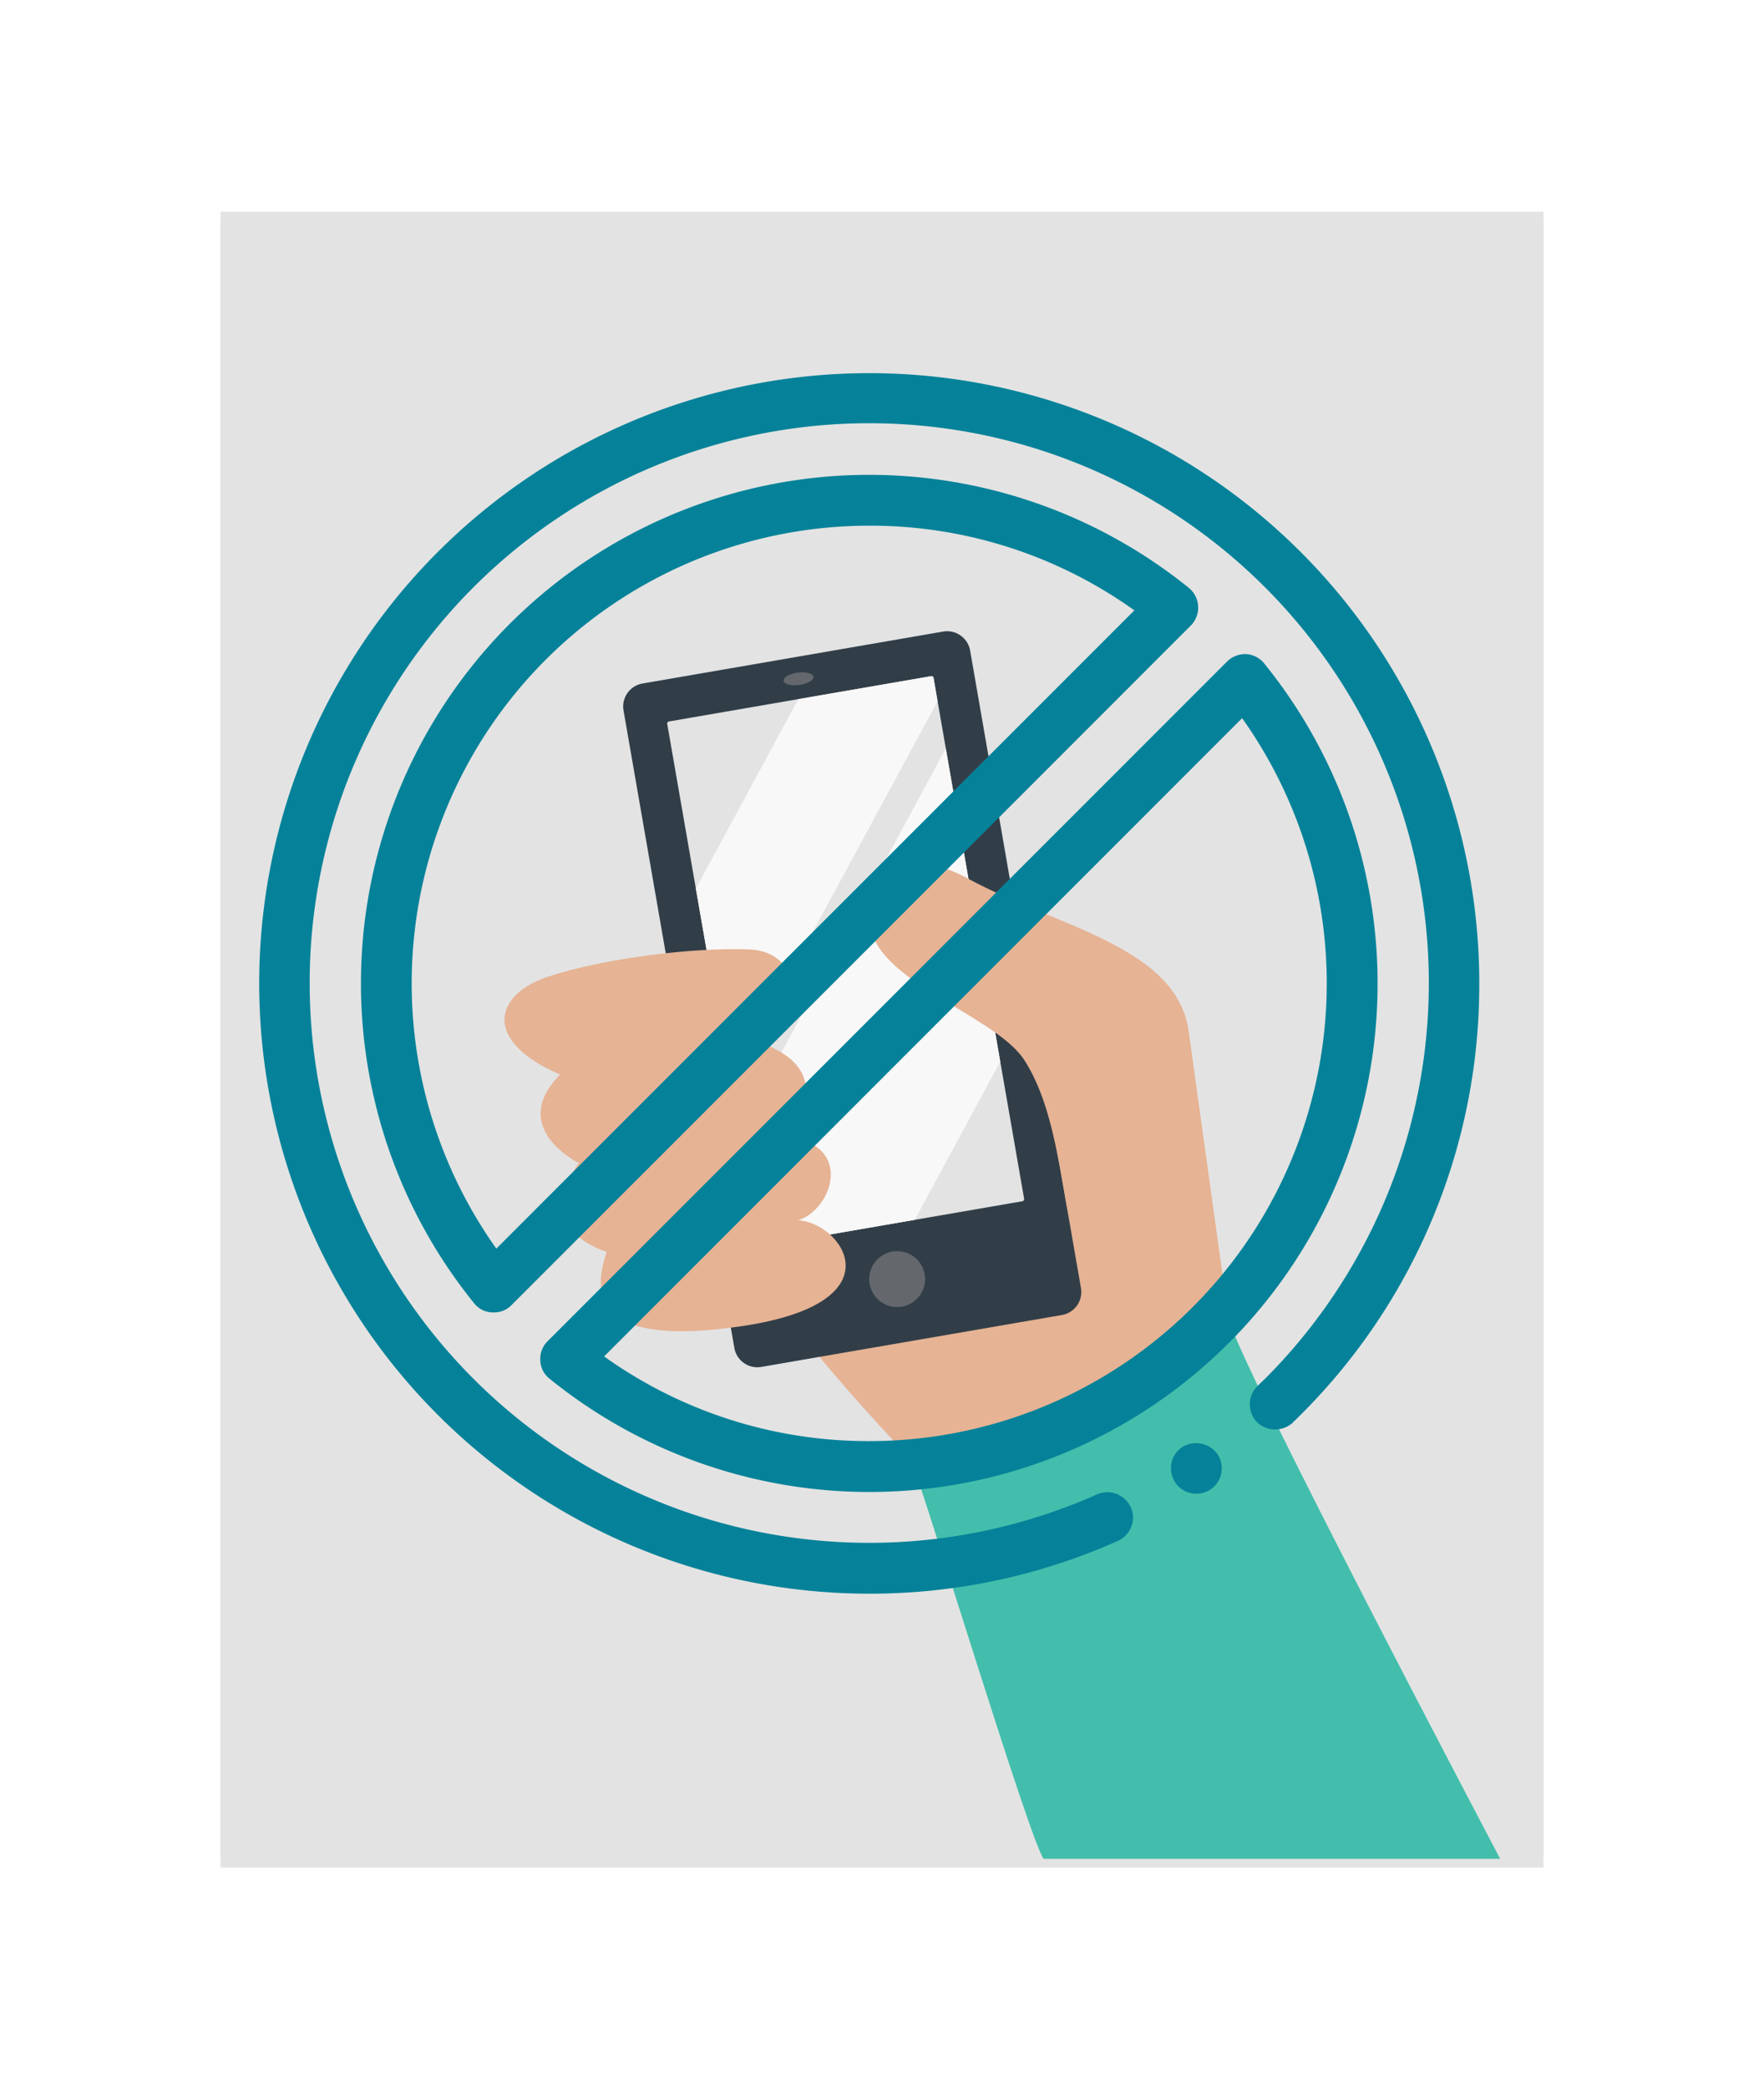 <svg xmlns="http://www.w3.org/2000/svg" xmlns:xlink="http://www.w3.org/1999/xlink" width="600" height="710" viewBox="0 0 600 710">
  <defs>
    <filter id="Rectangle_3519" x="0" y="0" width="600" height="710" filterUnits="userSpaceOnUse">
      <feOffset dy="3" input="SourceAlpha"/>
      <feGaussianBlur stdDeviation="25" result="blur"/>
      <feFlood flood-opacity="0.161"/>
      <feComposite operator="in" in2="blur"/>
      <feComposite in="SourceGraphic"/>
    </filter>
    <clipPath id="clip-path">
      <rect id="Rectangle_3520" data-name="Rectangle 3520" width="450" height="560" fill="none"/>
    </clipPath>
  </defs>
  <g id="img-no-cell-450x560" transform="translate(75 72)">
    <g transform="matrix(1, 0, 0, 1, -75, -72)" filter="url(#Rectangle_3519)">
      <rect id="Rectangle_3519-2" data-name="Rectangle 3519" width="450" height="560" transform="translate(75 72)" fill="#e3e3e3"/>
    </g>
    <g id="Group_10864" data-name="Group 10864">
      <rect id="Rectangle_3522" data-name="Rectangle 3522" width="450" height="560" fill="#e3e3e3"/>
      <g id="Group_10863" data-name="Group 10863" clip-path="url(#clip-path)">
        <path id="Path_25756" data-name="Path 25756" d="M342.863,375.939C344.152,387.37,435.267,560,435.267,560h-155.3c-4.672-6.147-40.576-124.691-45.219-136.008s108.12-48.053,108.12-48.053" fill="#43beac"/>
        <path id="Path_25757" data-name="Path 25757" d="M342.863,375.939s-9.873,23.482-42.743,38.514-65.377,9.539-65.377,9.539-30.534-31.535-47.053-55.561,51.558-76.586,51.558-76.586l57.063-16.518Z" fill="#e6b394"/>
        <path id="Path_25758" data-name="Path 25758" d="M286.2,375.1,183.952,392.755a7.939,7.939,0,0,1-9.173-6.463L137.085,169.567a7.933,7.933,0,0,1,6.466-9.177L245.8,142.733a7.942,7.942,0,0,1,9.177,6.465l37.694,216.725A7.931,7.931,0,0,1,286.2,375.1" fill="#313e48"/>
        <path id="Path_25759" data-name="Path 25759" d="M272.748,336.421l-89.161,15.4a.72.72,0,0,1-.832-.586L151.949,174.129a.717.717,0,0,1,.586-.83L241.7,157.9a.72.72,0,0,1,.832.585l30.806,177.1a.719.719,0,0,1-.586.831" fill="#e3e3e3"/>
        <path id="Path_25760" data-name="Path 25760" d="M239.23,365.673a9.493,9.493,0,1,1-6.284-11.853,9.486,9.486,0,0,1,6.284,11.853" fill="#64686d"/>
        <path id="Path_25761" data-name="Path 25761" d="M201.664,158.125c.151,1.156-1.993,2.39-4.789,2.756s-5.186-.276-5.337-1.431,1.992-2.39,4.789-2.756,5.186.275,5.337,1.431" fill="#64686d"/>
        <path id="Path_25762" data-name="Path 25762" d="M161.687,230.111l11.616,66.78L243.9,166.4l-1.377-7.915a.72.72,0,0,0-.832-.586l-45.159,7.8Z" fill="#f8f8f8"/>
        <path id="Path_25763" data-name="Path 25763" d="M265.222,288.957,246.7,182.493,176.1,312.987l6.653,38.247a.721.721,0,0,0,.832.586l52.533-9.073Z" fill="#f8f8f8"/>
        <path id="Path_25764" data-name="Path 25764" d="M342.863,375.939s-9.511-68.076-13.515-97.108-44.252-35.46-74.935-52.018-40.193,7.969-30.682,22.986,41.164,25.528,49.614,38.543,11.18,30.755,14.464,49.64,23.018,16.433,23.018,16.433Z" fill="#e6b394"/>
        <path id="Path_25765" data-name="Path 25765" d="M177.388,378.882c-42.9,6.379-53.009-5.313-46.007-25.234-25.843-8.729-9.487-30.227-9.487-30.227s-24.373-11.747-6.4-30.073c-26.605-11.487-22.554-27.285-3.73-33.4s49.091-9.942,68.205-9.134c19.6.828,19.9,27.131,2.63,31.45,26.632,8.426,15.045,28.316,6.947,31.645,27.8,2.1,18,26.053,6.811,28.98,14.638.546,35.094,27.954-18.972,35.994" fill="#e6b394"/>
        <path id="Path_25766" data-name="Path 25766" d="M428.147,262.358a206.175,206.175,0,0,1-60.783,146.718c-.864.859-1.728,1.733-2.592,2.505v.087A8.962,8.962,0,0,1,352.5,411.5c-.057-.062-.092-.129-.149-.191a8.7,8.7,0,0,1,.407-12.084c.777-.777,1.559-1.564,2.423-2.341a190.333,190.333,0,1,0-56.972,39.167,8.769,8.769,0,0,1,11.3,4.2c.037.072.082.129.114.206a8.309,8.309,0,0,1,.174,6.57,8.588,8.588,0,0,1-4.5,4.846,206.459,206.459,0,0,1-84.641,17.98h-.087A207.488,207.488,0,0,1,73.944,115.644,207.5,207.5,0,0,1,428.159,262.358ZM338.941,422.207a8.869,8.869,0,0,0-11.864-2.15,8.47,8.47,0,0,0-3.637,5.448,8.8,8.8,0,0,0,1.184,6.343c.047.072.072.154.119.221a8.684,8.684,0,0,0,12.012,2.335,8.647,8.647,0,0,0,2.337-12.013A2.124,2.124,0,0,0,338.941,422.207Zm54.626-159.849A172.864,172.864,0,0,1,111.976,396.8a8.243,8.243,0,0,1-3.2-6.316,8.344,8.344,0,0,1,2.5-6.483l43.827-43.827,126.08-126.067,61.118-61.118a8.8,8.8,0,0,1,6.569-2.592,8.594,8.594,0,0,1,6.225,3.287,172.8,172.8,0,0,1,38.472,108.679Zm-231.359,95.1-31.727,31.731a154.4,154.4,0,0,0,90.176,28.789h0a155.626,155.626,0,0,0,126.833-245.8L307.566,212.1l-21.125,21.122L179.5,340.169Zm-24.633-24.314L99,371.721a8.339,8.339,0,0,1-6.051,2.506h-.519a8.2,8.2,0,0,1-6.23-3.2A172.9,172.9,0,0,1,220.568,89.444h.169a173.143,173.143,0,0,1,108.675,38.475,8.677,8.677,0,0,1,.607,12.789l-50.592,50.6-12.362,12.362L146.228,324.5Zm127.842-152.2,45.418-45.422a154.213,154.213,0,0,0-90.18-28.789v0a155.622,155.622,0,0,0-126.834,245.8l43.759-43.758Z" fill="#058299"/>
      </g>
    </g>
  </g>
</svg>
